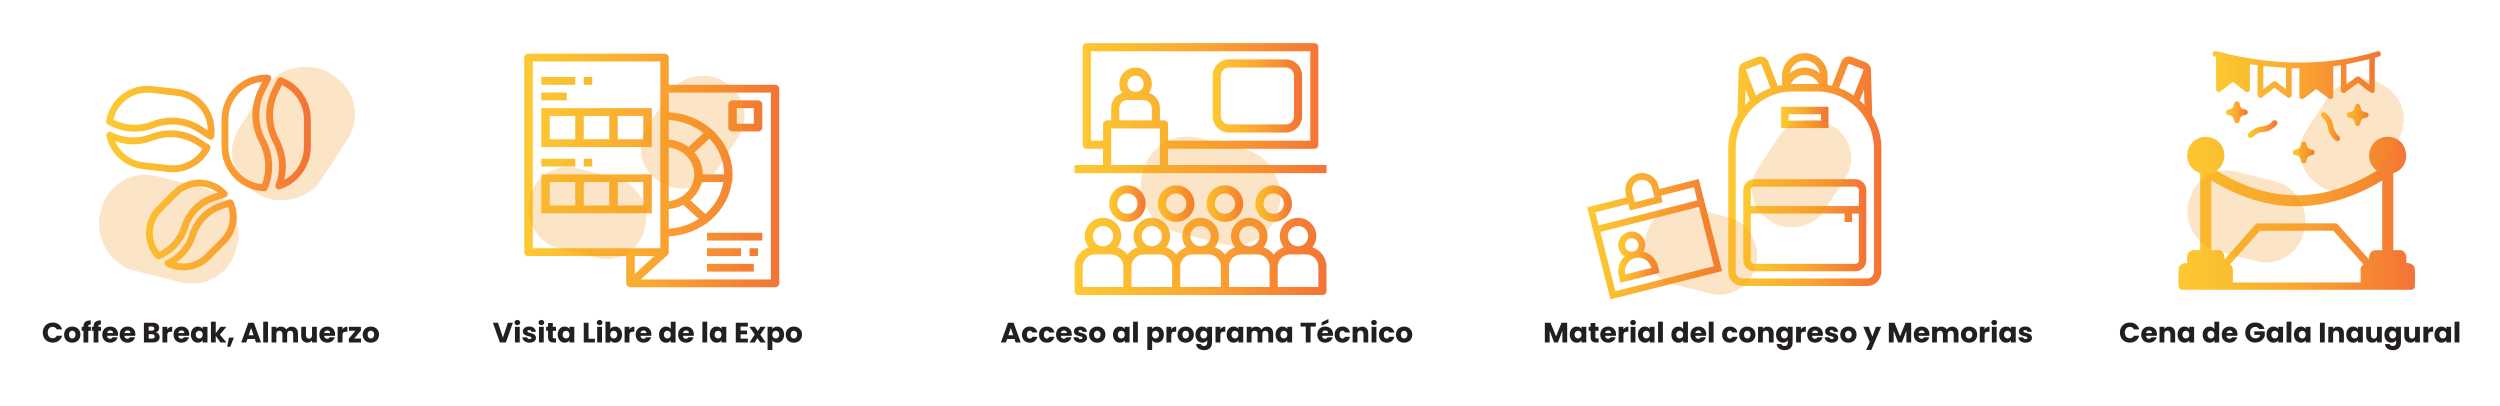 <?xml version="1.0" encoding="UTF-8"?>
<svg id="Layer_1" data-name="Layer 1" xmlns="http://www.w3.org/2000/svg" xmlns:xlink="http://www.w3.org/1999/xlink" viewBox="0 0 800 130">
  <defs>
    <style>
      .cls-1 {
        fill: url(#linear-gradient-8);
      }

      .cls-2 {
        fill: url(#linear-gradient-7);
      }

      .cls-3 {
        fill: url(#linear-gradient-5);
      }

      .cls-4 {
        fill: url(#linear-gradient-6);
      }

      .cls-5 {
        fill: url(#linear-gradient-9);
      }

      .cls-6 {
        fill: url(#linear-gradient-4);
      }

      .cls-7 {
        fill: url(#linear-gradient-3);
      }

      .cls-8 {
        fill: url(#linear-gradient-2);
      }

      .cls-9 {
        fill: #231f20;
      }

      .cls-10 {
        fill: url(#linear-gradient);
      }

      .cls-11 {
        fill: #f7941d;
        opacity: .25;
      }

      .cls-12 {
        fill: url(#linear-gradient-10);
      }

      .cls-13 {
        fill: url(#linear-gradient-11);
      }

      .cls-14 {
        fill: url(#linear-gradient-12);
      }

      .cls-15 {
        fill: url(#linear-gradient-13);
      }

      .cls-16 {
        fill: url(#linear-gradient-19);
      }

      .cls-17 {
        fill: url(#linear-gradient-14);
      }

      .cls-18 {
        fill: url(#linear-gradient-21);
      }

      .cls-19 {
        fill: url(#linear-gradient-20);
      }

      .cls-20 {
        fill: url(#linear-gradient-22);
      }

      .cls-21 {
        fill: url(#linear-gradient-23);
      }

      .cls-22 {
        fill: url(#linear-gradient-25);
      }

      .cls-23 {
        fill: url(#linear-gradient-15);
      }

      .cls-24 {
        fill: url(#linear-gradient-16);
      }

      .cls-25 {
        fill: url(#linear-gradient-17);
      }

      .cls-26 {
        fill: url(#linear-gradient-18);
      }

      .cls-27 {
        fill: url(#linear-gradient-24);
      }

      .cls-28 {
        fill: url(#linear-gradient-26);
      }
    </style>
    <linearGradient id="linear-gradient" x1="-102.48" y1="-461.13" x2="-4.44" y2="-461.13" gradientTransform="translate(102.07 341.93) scale(.65)" gradientUnits="userSpaceOnUse">
      <stop offset="0" stop-color="#fec932"/>
      <stop offset=".19" stop-color="#fabe30"/>
      <stop offset=".51" stop-color="#faa632"/>
      <stop offset=".91" stop-color="#f47c33"/>
      <stop offset=".99" stop-color="#f37437"/>
    </linearGradient>
    <linearGradient id="linear-gradient-2" x1="-102.48" y1="-460.97" x2="-4.44" y2="-460.97" xlink:href="#linear-gradient"/>
    <linearGradient id="linear-gradient-3" x1="-102.48" y1="-418.5" x2="-4.44" y2="-418.5" xlink:href="#linear-gradient"/>
    <linearGradient id="linear-gradient-4" x1="-102.48" y1="-410.92" x2="-4.44" y2="-410.92" xlink:href="#linear-gradient"/>
    <linearGradient id="linear-gradient-5" x1="-102.48" y1="-471.1" x2="-4.44" y2="-471.1" xlink:href="#linear-gradient"/>
    <linearGradient id="linear-gradient-6" x1="-102.48" y1="-452.12" x2="-4.44" y2="-452.12" xlink:href="#linear-gradient"/>
    <linearGradient id="linear-gradient-7" x1="167.76" y1="54.52" x2="249.37" y2="54.52" gradientTransform="translate(0 .03)" xlink:href="#linear-gradient"/>
    <linearGradient id="linear-gradient-8" x1="354.92" y1="65.16" x2="366.62" y2="65.16" gradientTransform="matrix(1,0,0,1,0,0)" xlink:href="#linear-gradient"/>
    <linearGradient id="linear-gradient-9" x1="370.52" y1="65.16" x2="382.22" y2="65.16" gradientTransform="matrix(1,0,0,1,0,0)" xlink:href="#linear-gradient"/>
    <linearGradient id="linear-gradient-10" x1="386.12" y1="65.16" x2="397.82" y2="65.16" gradientTransform="matrix(1,0,0,1,0,0)" xlink:href="#linear-gradient"/>
    <linearGradient id="linear-gradient-11" x1="401.72" y1="65.16" x2="413.42" y2="65.16" gradientTransform="matrix(1,0,0,1,0,0)" xlink:href="#linear-gradient"/>
    <linearGradient id="linear-gradient-12" x1="343.86" y1="82.06" x2="424.47" y2="82.06" gradientTransform="matrix(1,0,0,1,0,0)" xlink:href="#linear-gradient"/>
    <linearGradient id="linear-gradient-13" x1="388.07" y1="30.71" x2="416.67" y2="30.71" gradientTransform="matrix(1,0,0,1,0,0)" xlink:href="#linear-gradient"/>
    <linearGradient id="linear-gradient-14" x1="343.86" y1="34.61" x2="424.47" y2="34.61" gradientTransform="matrix(1,0,0,1,0,0)" xlink:href="#linear-gradient"/>
    <linearGradient id="linear-gradient-15" x1="553.04" y1="54.24" x2="602.03" y2="54.24" gradientTransform="matrix(1,0,0,1,0,0)" xlink:href="#linear-gradient"/>
    <linearGradient id="linear-gradient-16" x1="557.85" y1="72.08" x2="597.22" y2="72.08" gradientTransform="matrix(1,0,0,1,0,0)" xlink:href="#linear-gradient"/>
    <linearGradient id="linear-gradient-17" x1="569.96" y1="37.58" x2="585.11" y2="37.58" gradientTransform="matrix(1,0,0,1,0,0)" xlink:href="#linear-gradient"/>
    <linearGradient id="linear-gradient-18" x1="517.8" y1="82.28" x2="531.09" y2="82.28" gradientTransform="matrix(1,0,0,1,0,0)" xlink:href="#linear-gradient"/>
    <linearGradient id="linear-gradient-19" x1="507.89" y1="75.59" x2="551.08" y2="75.59" gradientTransform="matrix(1,0,0,1,0,0)" xlink:href="#linear-gradient"/>
    <linearGradient id="linear-gradient-20" x1="697.09" y1="68.26" x2="772.82" y2="68.26" gradientTransform="matrix(1,0,0,1,0,0)" xlink:href="#linear-gradient"/>
    <linearGradient id="linear-gradient-21" x1="708.02" y1="24.01" x2="761.88" y2="24.01" gradientTransform="matrix(1,0,0,1,0,0)" xlink:href="#linear-gradient"/>
    <linearGradient id="linear-gradient-22" x1="750.93" y1="36.8" x2="757.93" y2="36.8" gradientTransform="matrix(1,0,0,1,0,0)" xlink:href="#linear-gradient"/>
    <linearGradient id="linear-gradient-23" x1="712.28" y1="35.91" x2="719.3" y2="35.91" gradientTransform="matrix(1,0,0,1,0,0)" xlink:href="#linear-gradient"/>
    <linearGradient id="linear-gradient-24" x1="733.68" y1="48.78" x2="740.68" y2="48.78" gradientTransform="matrix(1,0,0,1,0,0)" xlink:href="#linear-gradient"/>
    <linearGradient id="linear-gradient-25" x1="742.68" y1="40.53" x2="748.81" y2="40.53" gradientTransform="matrix(1,0,0,1,0,0)" xlink:href="#linear-gradient"/>
    <linearGradient id="linear-gradient-26" x1="719.29" y1="41.33" x2="728.77" y2="41.33" gradientTransform="matrix(1,0,0,1,0,0)" xlink:href="#linear-gradient"/>
  </defs>
  <rect class="cls-11" x="31.51" y="57.82" width="45.01" height="31.05" rx="14.63" ry="14.63" transform="translate(19.48 -10.94) rotate(14.09)"/>
  <rect class="cls-11" x="71.41" y="27.19" width="45.01" height="31.05" rx="14.63" ry="14.63" transform="translate(6.81 98) rotate(-56.86)"/>
  <path class="cls-10" d="M86.69,25.51c.27-.54.05-1.2-.49-1.47-.14-.07-.29-.11-.45-.12h-.18c-.13-.02-.26-.03-.4-.03-7.89,0-14.27,6.4-14.28,14.28v8.79c0,7.64,6.01,13.93,13.64,14.25h.05c.44,0,.84-.26,1.01-.67,2.22-5.17,1.97-11.07-.69-16.03-2.49-4.68-2.57-10.28-.2-15.03l1.99-3.98ZM82.73,28.51c-2.69,5.38-2.61,11.74.22,17.05,2.21,4.13,2.54,9.02.9,13.4-6.13-.66-10.77-5.83-10.77-11.99v-8.79c0-6.18,4.68-11.37,10.82-12.02l-1.18,2.35Z"/>
  <path class="cls-8" d="M90.09,24.78c-.53-.19-1.11.04-1.36.54l-1.6,3.19c-2.69,5.38-2.61,11.74.22,17.05,2.23,4.19,2.54,9.13.84,13.56-.22.57.07,1.2.63,1.42.13.05.26.07.39.07.11,0,.23-.02.34-.05,5.91-1.89,9.92-7.38,9.91-13.59v-8.79c-.02-5.98-3.75-11.33-9.37-13.4ZM97.26,46.96c.01,4.42-2.41,8.5-6.3,10.61,1.06-4.41.46-9.05-1.67-13.05-2.49-4.68-2.57-10.28-.2-15.03l1.14-2.28c4.27,1.98,7.01,6.25,7.03,10.96v8.79Z"/>
  <path class="cls-7" d="M72.48,61.23c-.07-.08-.15-.17-.23-.25-4.68-4.67-12.25-4.67-16.92,0l-5.12,5.12c-4.53,4.52-4.69,11.81-.36,16.52.31.34.8.45,1.22.28,4.36-1.74,7.69-5.37,9.05-9.86,1.26-4.12,4.43-7.38,8.52-8.75l3.48-1.16c.58-.19.89-.81.7-1.39-.05-.15-.13-.28-.24-.4l-.1-.11ZM67.94,62.2c-4.76,1.59-8.46,5.39-9.93,10.19-1.09,3.59-3.65,6.56-7.05,8.15-3.03-3.88-2.69-9.41.8-12.89l5.12-5.12c3.44-3.43,8.88-3.82,12.77-.9l-1.72.57Z"/>
  <path class="cls-6" d="M60.58,74.96c-1.12,3.68-3.79,6.7-7.31,8.27-.55.25-.8.9-.55,1.45.1.23.28.41.5.52,4.62,2.38,10.25,1.5,13.92-2.18l5.12-5.12c3.53-3.56,4.48-8.93,2.39-13.48-.23-.51-.81-.76-1.34-.58l-2.79.93c-4.76,1.59-8.46,5.39-9.93,10.19ZM73.01,66.24c1.22,3.53.32,7.45-2.31,10.1l-5.13,5.12c-2.41,2.42-5.92,3.4-9.24,2.58,3.04-1.99,5.28-4.98,6.34-8.45,1.26-4.12,4.43-7.38,8.52-8.75l1.81-.6Z"/>
  <path class="cls-3" d="M34.52,39.85c4.57,2.61,10.07,2.99,14.96,1.05,4.57-1.8,9.73-1.29,13.85,1.39l3.48,2.26c.51.33,1.19.19,1.52-.32.08-.13.14-.28.16-.43l.03-.16c.02-.12.04-.25.06-.37.83-7.34-4.44-13.96-11.78-14.79h0l-8.13-.92c-7.11-.82-13.59,4.12-14.7,11.19-.07.45.15.9.55,1.12ZM48.43,29.72l8.13.92c5.63.64,9.89,5.39,9.92,11.06l-1.94-1.26c-4.72-3.06-10.63-3.66-15.86-1.59-4.01,1.6-8.52,1.4-12.38-.55,1.27-5.53,6.49-9.23,12.13-8.58h0Z"/>
  <path class="cls-4" d="M45.66,54.11l8.13.92c5.57.63,10.94-2.29,13.45-7.3.25-.5.08-1.11-.38-1.41l-2.79-1.82c-4.72-3.06-10.63-3.65-15.86-1.59-4.08,1.62-8.67,1.38-12.57-.65-.54-.28-1.2-.07-1.48.47-.12.22-.15.48-.1.72,1.13,5.7,5.83,10,11.6,10.64ZM49.02,44.96c4.57-1.8,9.73-1.29,13.84,1.39l1.93,1.25c-2.28,3.68-6.47,5.73-10.77,5.25l-8.13-.92c-4-.45-7.46-3.02-9.03-6.73,3.95,1.39,8.26,1.31,12.15-.24Z"/>
  <path class="cls-2" d="M248.97,27.5c-.26-.23-.6-.36-.96-.36h-34.01s0-8.72,0-8.72c0-.33-.14-.65-.4-.88s-.6-.36-.96-.36h-43.53c-.75,0-1.36.56-1.36,1.25v62.28c0,.33.15.65.4.88.26.23.6.36.96.36h31.29s0,8.72,0,8.72h.01c0,.33.13.65.38.89.25.24.6.36.96.36h46.25c.36,0,.71-.13.96-.37s.4-.55.4-.88V28.38c0-.33-.15-.65-.4-.88ZM170.48,79.45V19.66s40.81,0,40.81,0v59.79s-40.81,0-40.81,0ZM203.13,81.94h6.24s-6.24,5.71-6.24,5.71v-5.71ZM205.05,89.42l8.56-7.84c.13-.12.23-.25.29-.4.07-.15.11-.31.11-.48v-5.04c4.16-.24,8.16-1.57,11.52-3.83l.04.04.95-.72,1.15-.87-.05-.05c3.63-3.17,5.95-7.39,6.58-11.94h.07s.1-1.39.1-1.39v-.02s.08-1.08.08-1.08h-.02c0-4.85-1.94-9.54-5.46-13.17l.05-.04-.96-.88-.96-.88-.05.04c-3.61-2.94-8.2-4.68-13.02-4.94v-6.29s32.65,0,32.65,0v59.79s-41.6,0-41.6,0ZM224.89,55.78c0-2.54-.94-5.01-2.68-7l4.83-4.42c3.01,3.16,4.66,7.22,4.65,11.42h-6.8ZM231.47,58.27c-.62,3.9-2.65,7.49-5.77,10.2l-4.81-4.41c1.84-1.54,3.13-3.56,3.68-5.79h6.9ZM220.29,47.02c-1.8-1.33-3.98-2.15-6.28-2.38v-6.25c4.11.26,8.01,1.74,11.11,4.21l-4.83,4.42ZM220.32,50.65c1.51,1.89,2.12,4.26,1.7,6.57-.42,2.31-1.84,4.37-3.93,5.71-1.22.78-2.61,1.28-4.08,1.47v-17.25c2.53.34,4.81,1.6,6.31,3.49ZM218.66,65.54l4.93,4.51c-2.83,1.82-6.14,2.89-9.58,3.12v-6.25c1.64-.17,3.22-.64,4.65-1.38ZM173.2,47.06h35.37s0-12.46,0-12.46h-35.37s0,12.46,0,12.46ZM197.68,37.1h8.16s0,7.47,0,7.47h-8.16s0-7.47,0-7.47ZM186.8,37.1h8.16s0,7.47,0,7.47h-8.16s0-7.47,0-7.47ZM175.92,37.1h8.16s0,7.47,0,7.47h-8.16s0-7.47,0-7.47ZM173.2,68.24h35.37s0-12.46,0-12.46h-35.37s0,12.46,0,12.46ZM197.69,58.27h8.16s0,7.47,0,7.47h-8.16s0-7.47,0-7.47ZM186.8,58.27h8.16s0,7.47,0,7.47h-8.16s0-7.47,0-7.47ZM175.92,58.27h8.16s0,7.47,0,7.47h-8.16s0-7.47,0-7.47ZM184.08,24.64h-10.88s0,2.49,0,2.49h10.88s0-2.49,0-2.49ZM181.36,29.62h-8.16s0,2.49,0,2.49h8.16s0-2.49,0-2.49ZM189.52,24.64h-2.72s0,2.49,0,2.49h2.72s0-2.49,0-2.49ZM184.08,50.8h-10.88s0,2.49,0,2.49h10.88s0-2.49,0-2.49ZM186.8,50.8v2.49s2.72,0,2.72,0v-2.49s-2.72,0-2.72,0ZM242.57,32.11h-8.16c-.75,0-1.36.56-1.36,1.25v7.47c0,.33.14.65.4.88.26.23.6.36.96.36h8.16c.36,0,.71-.13.96-.37s.4-.55.4-.88v-7.47c0-.33-.14-.65-.4-.88s-.6-.36-.96-.36ZM241.21,39.59h-5.44s0-4.98,0-4.98h5.44s0,4.98,0,4.98ZM226.25,76.96h17.68s0-2.49,0-2.49h-17.68s0,2.49,0,2.49ZM226.25,86.92h14.96s0-2.49,0-2.49h-14.96s0,2.49,0,2.49ZM237.13,79.45h-10.88s0,2.49,0,2.49h10.88s0-2.49,0-2.49ZM239.85,81.94h2.72s0-2.49,0-2.49h-2.72s0,2.49,0,2.49Z"/>
  <rect class="cls-11" x="168.94" y="55.06" width="38.01" height="26.22" rx="12.35" ry="12.35" transform="translate(22.25 -43.7) rotate(14.09)"/>
  <rect class="cls-11" x="202.64" y="29.19" width="38.01" height="26.22" rx="12.35" ry="12.35" transform="translate(65.06 204.77) rotate(-56.86)"/>
  <path class="cls-1" d="M366.62,65.16c0-3.23-2.62-5.85-5.85-5.85s-5.85,2.62-5.85,5.85,2.62,5.85,5.85,5.85c3.23,0,5.85-2.62,5.85-5.85ZM357.52,65.16c0-1.8,1.46-3.25,3.25-3.25s3.25,1.46,3.25,3.25-1.46,3.25-3.25,3.25c-1.79,0-3.25-1.46-3.25-3.25Z"/>
  <path class="cls-5" d="M382.22,65.16c0-3.23-2.62-5.85-5.85-5.85s-5.85,2.62-5.85,5.85,2.62,5.85,5.85,5.85c3.23,0,5.85-2.62,5.85-5.85ZM373.12,65.16c0-1.8,1.46-3.25,3.25-3.25s3.25,1.46,3.25,3.25-1.46,3.25-3.25,3.25c-1.79,0-3.25-1.46-3.25-3.25Z"/>
  <path class="cls-12" d="M397.82,65.16c0-3.23-2.62-5.85-5.85-5.85s-5.85,2.62-5.85,5.85,2.62,5.85,5.85,5.85c3.23,0,5.85-2.62,5.85-5.85ZM388.72,65.16c0-1.8,1.46-3.25,3.25-3.25s3.25,1.46,3.25,3.25-1.46,3.25-3.25,3.25c-1.79,0-3.25-1.46-3.25-3.25Z"/>
  <path class="cls-13" d="M413.42,65.16c0-3.23-2.62-5.85-5.85-5.85s-5.85,2.62-5.85,5.85,2.62,5.85,5.85,5.85c3.23,0,5.85-2.62,5.85-5.85ZM404.32,65.16c0-1.8,1.46-3.25,3.25-3.25s3.25,1.46,3.25,3.25-1.46,3.25-3.25,3.25c-1.79,0-3.25-1.46-3.25-3.25Z"/>
  <path class="cls-14" d="M419.95,79.15c.82-1.02,1.26-2.29,1.27-3.59,0-3.23-2.62-5.85-5.85-5.85s-5.85,2.62-5.85,5.85c0,1.31.45,2.57,1.27,3.59-1.29.41-2.41,1.22-3.22,2.3-.81-1.08-1.93-1.89-3.22-2.3.82-1.02,1.26-2.29,1.27-3.59,0-3.23-2.62-5.85-5.85-5.85s-5.85,2.62-5.85,5.85c0,1.31.45,2.57,1.27,3.59-1.29.41-2.41,1.22-3.22,2.3-.81-1.08-1.93-1.89-3.22-2.3.82-1.02,1.26-2.29,1.27-3.59,0-3.23-2.62-5.85-5.85-5.85s-5.85,2.62-5.85,5.85c0,1.31.45,2.57,1.27,3.59-1.29.41-2.41,1.22-3.22,2.3-.81-1.08-1.93-1.89-3.22-2.3.82-1.02,1.26-2.29,1.27-3.59,0-3.23-2.62-5.85-5.85-5.85s-5.85,2.62-5.85,5.85c0,1.31.45,2.57,1.27,3.59-1.29.41-2.41,1.22-3.22,2.3-.81-1.08-1.93-1.89-3.22-2.3.82-1.02,1.26-2.29,1.27-3.59,0-3.23-2.62-5.85-5.85-5.85s-5.85,2.62-5.85,5.85c0,1.31.45,2.57,1.27,3.59-2.68.85-4.51,3.34-4.52,6.16v7.8c0,.72.58,1.3,1.3,1.3h78.01c.72,0,1.3-.58,1.3-1.3v-7.8c0-2.82-1.84-5.3-4.52-6.16ZM352.97,72.31c1.8,0,3.25,1.46,3.25,3.25s-1.46,3.25-3.25,3.25-3.25-1.46-3.25-3.25c0-1.79,1.46-3.25,3.25-3.25ZM359.47,91.81h-13v-6.5c0-2.15,1.75-3.9,3.9-3.9h5.2c2.15,0,3.9,1.75,3.9,3.9v6.5ZM368.57,72.31c1.8,0,3.25,1.46,3.25,3.25s-1.46,3.25-3.25,3.25-3.25-1.46-3.25-3.25c0-1.79,1.46-3.25,3.25-3.25ZM375.07,91.81h-13v-6.5c0-2.15,1.75-3.9,3.9-3.9h5.2c2.15,0,3.9,1.75,3.9,3.9v6.5ZM384.17,72.31c1.8,0,3.25,1.46,3.25,3.25s-1.46,3.25-3.25,3.25-3.25-1.46-3.25-3.25c0-1.79,1.46-3.25,3.25-3.25ZM390.67,91.81h-13v-6.5c0-2.15,1.75-3.9,3.9-3.9h5.2c2.15,0,3.9,1.75,3.9,3.9v6.5ZM399.77,72.31c1.8,0,3.25,1.46,3.25,3.25s-1.46,3.25-3.25,3.25-3.25-1.46-3.25-3.25c0-1.79,1.46-3.25,3.25-3.25ZM406.27,91.81h-13v-6.5c0-2.15,1.75-3.9,3.9-3.9h5.2c2.15,0,3.9,1.75,3.9,3.9v6.5ZM415.37,72.31c1.8,0,3.25,1.46,3.25,3.25s-1.46,3.25-3.25,3.25-3.25-1.46-3.25-3.25c0-1.79,1.46-3.25,3.25-3.25ZM421.87,91.81h-13v-6.5c0-2.15,1.75-3.9,3.9-3.9h5.2c2.15,0,3.9,1.75,3.9,3.9v6.5Z"/>
  <path class="cls-15" d="M393.27,42.41h18.2c2.87,0,5.2-2.33,5.2-5.2v-13c0-2.87-2.33-5.2-5.2-5.2h-18.2c-2.87,0-5.2,2.33-5.2,5.2v13c0,2.87,2.33,5.2,5.2,5.2ZM390.67,24.21c0-1.44,1.16-2.6,2.6-2.6h18.2c1.44,0,2.6,1.16,2.6,2.6v13c0,1.44-1.16,2.6-2.6,2.6h-18.2c-1.44,0-2.6-1.16-2.6-2.6v-13Z"/>
  <path class="cls-17" d="M373.77,47.61h46.8c.72,0,1.3-.58,1.3-1.3V15.11c0-.72-.58-1.3-1.3-1.3h-72.81c-.72,0-1.3.58-1.3,1.3v31.2c0,.72.58,1.3,1.3,1.3h5.2v5.2h-9.1v2.6h80.61v-2.6h-50.7v-5.2ZM371.17,52.81h-15.6v-11.7h15.6v11.7ZM365.97,32.01c1.44,0,2.6,1.16,2.6,2.6v3.9h-10.4v-3.9c0-1.44,1.16-2.6,2.6-2.6h5.2ZM360.77,26.81c0-1.44,1.16-2.6,2.6-2.6s2.6,1.16,2.6,2.6-1.16,2.6-2.6,2.6c-1.44,0-2.6-1.16-2.6-2.6ZM372.47,38.51h-1.3v-3.9c0-2.21-1.41-4.17-3.49-4.89,1.61-2.38.99-5.61-1.39-7.22s-5.61-.99-7.22,1.39c-1.19,1.76-1.19,4.07,0,5.83-2.09.72-3.49,2.68-3.49,4.89v3.9h-1.3c-.72,0-1.3.58-1.3,1.3v5.2h-3.9v-28.6h70.21v28.6h-45.5v-5.2c0-.72-.58-1.3-1.3-1.3Z"/>
  <rect class="cls-11" x="364.92" y="45.55" width="45.01" height="31.05" rx="14.63" ry="14.63" transform="translate(26.53 -92.48) rotate(14.09)"/>
  <g>
    <path class="cls-23" d="M599.12,36.97s-.41-14.66-.43-14.83c-.03-.27-.1-.54-.21-.8-.29-.66-.82-1.16-1.48-1.42l-4.34-1.68c-.67-.26-1.4-.24-2.05.05-.66.29-1.16.82-1.42,1.48l-2.98,7.68c-.45-.11-.92-.2-1.38-.28v-2.9c0-4.02-3.27-7.29-7.29-7.29s-7.29,3.27-7.29,7.29v2.9c-.47.08-.93.17-1.38.28l-2.98-7.68c-.26-.67-.76-1.19-1.42-1.48-.66-.29-1.38-.31-2.05-.05l-4.34,1.68c-.67.26-1.19.76-1.48,1.42-.11.25-.18.51-.21.77-.02.18-.43,14.87-.43,14.87-1.85,3.09-2.91,6.7-2.91,10.56v39.45c0,2.49,2.03,4.52,4.52,4.52h39.96c2.49,0,4.52-2.03,4.52-4.52v-39.45c0-3.86-1.06-7.47-2.91-10.56ZM596.63,33.63c-.47-.52-.98-1.02-1.5-1.49l1.35-3.49.15,4.97ZM591.41,20.63c.06-.15.23-.23.38-.17l4.34,1.68c.09.04.14.11.16.16.02.05.04.13,0,.23l-3.13,8.06c-1.44-1-3.01-1.83-4.68-2.45l2.91-7.51ZM577.53,19.37c2.44,0,4.46,1.79,4.84,4.12-1.3-1.15-3-1.85-4.84-1.85s-3.5.65-4.84,1.84c.38-2.33,2.4-4.11,4.84-4.11ZM581.99,26.89c-.2,0-8.71,0-8.91,0,.24-.52.57-1.01.99-1.43.93-.93,2.16-1.44,3.47-1.44,1.95,0,3.67,1.16,4.46,2.86ZM558.77,22.31c.02-.05.07-.12.16-.16l4.34-1.68c.15-.06.32.02.38.17l2.91,7.51c-1.67.62-3.24,1.44-4.68,2.45l-3.13-8.06c-.04-.09-.02-.18,0-.23ZM558.58,28.65l1.35,3.49c-.53.47-1.03.97-1.5,1.49l.15-4.98ZM599.65,86.98c0,1.18-.96,2.13-2.13,2.13h-39.96c-1.18,0-2.13-.96-2.13-2.13v-39.45c0-10.07,8.2-18.27,18.27-18.27h7.69c10.07,0,18.27,8.2,18.27,18.27v39.45h0Z"/>
    <path class="cls-24" d="M561.35,57.35c-1.93,0-3.49,1.57-3.49,3.49v22.48c0,1.93,1.57,3.49,3.49,3.49h32.38c1.93,0,3.49-1.57,3.49-3.49v-22.48c0-1.93-1.57-3.49-3.49-3.49h-32.38ZM593.72,84.43h-32.38c-.61,0-1.11-.5-1.11-1.11v-15h30.03v2.71h2.39v-2.71h2.17v15c0,.61-.5,1.11-1.11,1.11ZM594.83,60.84v5.1h-34.59v-5.1c0-.61.5-1.11,1.11-1.11h32.38c.61,0,1.11.5,1.11,1.11Z"/>
    <path class="cls-25" d="M585.11,34.17h-15.15v6.81h15.15v-6.81ZM582.72,38.6h-10.37v-2.04h10.37v2.04Z"/>
  </g>
  <path class="cls-26" d="M525.92,80.52c.52-.93.7-2.06.42-3.17-.59-2.31-2.94-3.71-5.25-3.12s-3.71,2.94-3.12,5.25c.28,1.11.98,2.02,1.88,2.59-1.66,1.56-2.45,3.96-1.85,6.32l.53,2.09,12.56-3.19-.53-2.09c-.6-2.36-2.43-4.09-4.64-4.67ZM521.63,76.32c1.15-.29,2.33.41,2.62,1.56s-.41,2.33-1.56,2.62-2.33-.41-2.62-1.56.41-2.33,1.56-2.62ZM520.09,87.84c-.59-2.31.82-4.66,3.12-5.25s4.66.82,5.25,3.12l-8.37,2.12Z"/>
  <path class="cls-16" d="M530.98,60.5l-.27-1.05c-.73-2.89-3.68-4.64-6.56-3.91s-4.64,3.68-3.91,6.56l.27,1.05-12.63,3.2c.64,2.5,7.11,28.02,7.47,29.44l35.72-9.06c-1.69-6.68-6.77-26.67-7.47-29.44l-12.63,3.2ZM522.34,61.58c-.44-1.73.61-3.5,2.34-3.94s3.5.61,3.94,2.34l.8,3.14-6.28,1.59-.8-3.14ZM548.46,85.18l-31.54,8-4.81-18.98,31.54-8,4.81,18.98ZM543.11,64.11l-31.54,8-1.06-4.19,10.54-2.67.53,2.09,10.47-2.65-.53-2.09,10.54-2.67,1.06,4.19Z"/>
  <rect class="cls-11" x="526.1" y="67.7" width="36.33" height="25.07" rx="11.81" ry="11.81" transform="translate(35.91 -130.08) rotate(14.09)"/>
  <rect class="cls-11" x="558.31" y="42.97" width="36.33" height="25.07" rx="11.81" ry="11.81" transform="translate(214.86 507.88) rotate(-56.86)"/>
  <g>
    <path class="cls-19" d="M704.07,55.39c-3.67-1.09-5.32-5.37-3.35-8.69,2.24-3.79,7.8-3.91,10.15-.17,1.74,2.77.97,6.18-1.58,8.1,4.06,2.39,8.31,4.5,12.83,5.89,7.8,2.41,15.73,2.64,23.64.58,5.27-1.37,10.2-3.71,14.86-6.47-5.14-3.85-1.79-11.88,4.65-10.75,5.93,1.05,6.43,9.96.57,11.51v24.66h2.48c.17,0,.72.33.88.46,1.18.93.77,2.34.84,3.66,1.13-.09,2.41.48,2.66,1.68.17.8.15,5.06.03,5.93-.07.49-.42.85-.9.96l-73.91-.02c-.39-.19-.68-.49-.75-.94-.12-.87-.14-5.13.03-5.93.25-1.2,1.52-1.76,2.66-1.68.07-1.32-.34-2.73.84-3.66.16-.13.71-.46.88-.46h2.48v-24.66ZM762.3,57.75c-9.75,5.99-20.97,9.27-32.51,7.98-7.9-.88-15.43-3.92-22.18-7.98v22.3h2.48s.62.25.71.3c.95.55,1.05,1.65,1.06,2.64l9.84-11.11.61-.4,25.06-.02.52.16,10.17,11.38c.04-.85.03-1.7.67-2.35.18-.18.86-.59,1.09-.59h2.48v-22.3ZM755.4,90.4v-4.59c0-.06.24-.54.3-.63.13-.19.61-.48.5-.68l-9.53-10.67-23.5.03-9.47,10.64c-.09.17.5.63.62.9.04.08.18.45.18.49v4.5h40.9Z"/>
    <path class="cls-18" d="M719.98,28.93c-.09.33-.94.76-1.28.44l-4.14-3.16-4.31,3.25c-.47.1-.94-.21-1.08-.65l-.04-10.55c-.03-.11-1.05-.16-1.1-.94s.52-1.03,1.2-.94c1.33.16,3.13.81,4.52,1.12,15.65,3.44,31.85,3.62,47.25-1.14.92.03,1.22,1.24.41,1.68-.22.12-1.44.38-1.47.49l-.03,10.64c-.2.38-.55.67-1.01.58-1.57-.87-2.86-2.23-4.38-3.19l-4.19,3.13c-.34.31-1.24-.24-1.24-.57v-8.2l-2.44.25v9.55c0,.79-.78,1.26-1.46.78l-3.97-3.01-4.19,3.13c-.31.28-1.24-.18-1.24-.48v-9.3h-2.44v8.71c0,.43-.8,1-1.22.72l-4.28-3.19-3.98,3.09c-.75.47-1.47-.15-1.46-.95v-9.25s-.14-.13-.14-.13l-2.3-.26v8.37ZM758.18,18.96l-7.32,1.6v6.48l3.12-2.39c.17-.1.42-.23.62-.21.63.04,2.87,2.24,3.58,2.61v-8.08ZM731.5,21.73l-7.24-.59v7.4l3.17-2.43c.27-.15.64-.15.9,0l3.17,2.43v-6.82Z"/>
    <path class="cls-20" d="M754.29,33.28c1.24-.18.87,1.46,1.53,2.13s2.08.22,2.11,1.34c.04,1.24-1.47.72-2.16,1.47-.6.66-.25,2.1-1.34,2.11s-.77-1.5-1.39-2.15c-.67-.69-2.08-.22-2.11-1.35-.04-1.23,1.43-.72,2.11-1.43s.27-1.99,1.24-2.13Z"/>
    <path class="cls-21" d="M715.49,32.44c.45-.1.95.07,1.12.52.2.51.02.84.45,1.4.63.8,1.14.45,1.76.77s.61,1.27,0,1.58c-.53.26-1.07.03-1.66.61-.68.67-.24,2.03-1.27,2.1-1.29.09-.79-1.39-1.51-2.11-.6-.6-1.22-.34-1.72-.63-.41-.24-.48-.86-.25-1.24.38-.62,1.39-.21,2.05-.98.53-.61.27-1.83,1.02-2Z"/>
    <path class="cls-27" d="M736.95,45.31c1.44-.29.83,1.47,1.79,2.21.69.53,1.87.15,1.94,1.18.1,1.45-1.92.51-2.49,2.06-.22.6,0,1.45-.93,1.52-1.45.1-.51-1.92-2.06-2.49-.6-.22-1.45,0-1.52-.93-.1-1.45,1.92-.51,2.49-2.06.2-.56,0-1.34.78-1.49Z"/>
    <path class="cls-22" d="M743.52,35.89c.62-.06,1.82,1.34,2.16,1.84,1.1,1.6.73,3.34,1.9,4.91.43.58,1.54,1.22,1.16,2-.85,1.71-2.88-1.17-3.28-1.99-.68-1.38-.46-2.85-1.42-4.14-.29-.39-1.25-1.11-1.33-1.45-.13-.58.2-1.13.8-1.19Z"/>
    <path class="cls-28" d="M727.61,38.5c.89-.2,1.48.65.99,1.41-.44.68-2.02,1.74-2.8,2-1.54.52-2.6.15-4.09,1.21-.36.26-1.02,1-1.38,1.06-.74.14-1.28-.69-.94-1.36.28-.54,1.97-1.64,2.57-1.89,1.68-.7,3.08-.26,4.61-1.53.28-.23.72-.83,1.03-.91Z"/>
  </g>
  <rect class="cls-11" x="699.88" y="56.15" width="38.01" height="26.22" rx="12.35" ry="12.35" transform="translate(38.49 -172.92) rotate(14.09)"/>
  <rect class="cls-11" x="733.58" y="30.28" width="38.01" height="26.22" rx="12.35" ry="12.35" transform="translate(304.84 649.85) rotate(-56.86)"/>
  <g>
    <path class="cls-9" d="M16.87,103.2c1.5,0,2.64.85,3,2.21h-1.69c-.26-.54-.74-.81-1.32-.81-.95,0-1.59.7-1.59,1.82s.65,1.82,1.59,1.82c.58,0,1.06-.27,1.32-.81h1.69c-.36,1.37-1.49,2.21-3,2.21-1.86,0-3.18-1.32-3.18-3.21s1.31-3.22,3.18-3.22Z"/>
    <path class="cls-9" d="M23.1,109.66c-1.48,0-2.59-.99-2.59-2.58s1.14-2.58,2.61-2.58,2.61.99,2.61,2.58-1.15,2.58-2.63,2.58ZM23.1,108.33c.55,0,1.06-.4,1.06-1.25s-.5-1.25-1.04-1.25-1.04.4-1.04,1.25.47,1.25,1.03,1.25Z"/>
    <path class="cls-9" d="M26.71,105.85h-.56v-1.28h.56v-.14c0-1.31.81-1.96,2.34-1.88v1.3c-.59-.04-.8.14-.8.68v.04h.83v1.28h-.83v3.75h-1.54v-3.75Z"/>
    <path class="cls-9" d="M29.95,105.85h-.56v-1.28h.56v-.14c0-1.31.81-1.96,2.34-1.88v1.3c-.59-.04-.8.14-.8.68v.04h.83v1.28h-.83v3.75h-1.54v-3.75Z"/>
    <path class="cls-9" d="M35.27,109.66c-1.48,0-2.54-.99-2.54-2.58s1.04-2.58,2.54-2.58,2.5.97,2.5,2.5c0,.14,0,.3-.03.45h-3.48c.05.66.46.96.95.96.43,0,.68-.22.8-.49h1.64c-.24.98-1.13,1.74-2.39,1.74ZM34.27,106.59h1.93c0-.55-.43-.86-.95-.86s-.89.31-.98.86Z"/>
    <path class="cls-9" d="M40.82,109.66c-1.48,0-2.54-.99-2.54-2.58s1.04-2.58,2.54-2.58,2.5.97,2.5,2.5c0,.14,0,.3-.03.45h-3.48c.05.66.46.96.95.96.43,0,.68-.22.8-.49h1.64c-.24.98-1.13,1.74-2.39,1.74ZM39.82,106.59h1.93c0-.55-.43-.86-.95-.86s-.89.31-.98.86Z"/>
    <path class="cls-9" d="M48.99,109.59h-2.94v-6.32h2.84c1.29,0,2.05.64,2.05,1.64,0,.77-.46,1.26-1.07,1.44.74.15,1.22.8,1.22,1.52,0,1.04-.77,1.72-2.1,1.72ZM48.59,104.5h-1.01v1.32h1.01c.5,0,.78-.23.78-.66s-.28-.67-.78-.67ZM48.7,106.95h-1.12v1.4h1.13c.51,0,.81-.23.81-.68s-.31-.71-.83-.71Z"/>
    <path class="cls-9" d="M53.52,109.59h-1.54v-5.02h1.54v.84c.35-.53.9-.89,1.58-.89v1.63h-.42c-.73,0-1.15.25-1.15,1.12v2.33Z"/>
    <path class="cls-9" d="M58.07,109.66c-1.48,0-2.54-.99-2.54-2.58s1.04-2.58,2.54-2.58,2.5.97,2.5,2.5c0,.14,0,.3-.03.45h-3.48c.05.66.46.96.95.96.43,0,.68-.22.8-.49h1.64c-.24.98-1.13,1.74-2.39,1.74ZM57.07,106.59h1.93c0-.55-.43-.86-.95-.86s-.89.31-.98.86Z"/>
    <path class="cls-9" d="M63.3,104.5c.75,0,1.28.34,1.55.78v-.71h1.54v5.02h-1.54v-.71c-.28.44-.81.78-1.56.78-1.22,0-2.21-1.01-2.21-2.59s.98-2.58,2.21-2.58ZM63.75,105.84c-.58,0-1.1.43-1.1,1.23s.52,1.25,1.1,1.25,1.1-.44,1.1-1.24-.51-1.24-1.1-1.24Z"/>
    <path class="cls-9" d="M67.5,102.93h1.54v3.68l1.52-2.04h1.9l-2.09,2.52,2.11,2.5h-1.91l-1.53-2.11v2.11h-1.54v-6.66Z"/>
    <path class="cls-9" d="M73.26,108.03h1.58l-1.14,2.92h-1.01l.58-2.92Z"/>
    <path class="cls-9" d="M81.53,108.47h-2.36l-.38,1.12h-1.61l2.29-6.32h1.78l2.29,6.32h-1.63l-.38-1.12ZM80.35,104.97l-.77,2.31h1.56l-.78-2.31Z"/>
    <path class="cls-9" d="M84.23,102.93h1.54v6.66h-1.54v-6.66Z"/>
    <path class="cls-9" d="M93.81,106.86c0-.66-.38-1.02-.96-1.02s-.96.36-.96,1.02v2.73h-1.53v-2.73c0-.66-.38-1.02-.96-1.02s-.96.36-.96,1.02v2.73h-1.54v-5.02h1.54v.63c.3-.41.81-.68,1.47-.68.76,0,1.37.33,1.71.94.33-.53.96-.94,1.69-.94,1.24,0,2.04.79,2.04,2.14v2.93h-1.53v-2.73Z"/>
    <path class="cls-9" d="M101.39,109.59h-1.54v-.68c-.31.43-.85.74-1.52.74-1.16,0-1.94-.8-1.94-2.14v-2.93h1.53v2.73c0,.68.39,1.06.96,1.06s.97-.38.97-1.06v-2.73h1.54v5.02Z"/>
    <path class="cls-9" d="M104.73,109.66c-1.48,0-2.54-.99-2.54-2.58s1.04-2.58,2.54-2.58,2.5.97,2.5,2.5c0,.14,0,.3-.03.45h-3.48c.05.66.46.96.95.96.43,0,.68-.22.8-.49h1.64c-.24.98-1.13,1.74-2.39,1.74ZM103.73,106.59h1.93c0-.55-.43-.86-.95-.86s-.89.31-.98.86Z"/>
    <path class="cls-9" d="M109.59,109.59h-1.54v-5.02h1.54v.84c.35-.53.9-.89,1.58-.89v1.63h-.42c-.73,0-1.15.25-1.15,1.12v2.33Z"/>
    <path class="cls-9" d="M115.48,105.79l-2.13,2.53h2.18v1.27h-3.9v-1.22l2.09-2.53h-2.07v-1.27h3.84v1.22Z"/>
    <path class="cls-9" d="M118.66,109.66c-1.48,0-2.59-.99-2.59-2.58s1.14-2.58,2.61-2.58,2.61.99,2.61,2.58-1.15,2.58-2.63,2.58ZM118.66,108.33c.55,0,1.06-.4,1.06-1.25s-.5-1.25-1.04-1.25-1.04.4-1.04,1.25.47,1.25,1.03,1.25Z"/>
  </g>
  <g>
    <path class="cls-9" d="M162.5,103.27h1.63l-2.24,6.32h-1.93l-2.24-6.32h1.64l1.57,4.77,1.58-4.77Z"/>
    <path class="cls-9" d="M164.63,103.22c0-.47.37-.84.92-.84s.91.37.91.84-.37.83-.91.83-.92-.37-.92-.83ZM164.78,104.57h1.54v5.02h-1.54v-5.02Z"/>
    <path class="cls-9" d="M169.48,109.66c-1.34,0-2.24-.75-2.31-1.72h1.52c.04.35.35.58.77.58.4,0,.6-.18.6-.41,0-.81-2.74-.22-2.74-2.07,0-.86.73-1.56,2.04-1.56s2.02.72,2.12,1.71h-1.42c-.04-.34-.31-.57-.74-.57-.36,0-.56.14-.56.39,0,.8,2.72.23,2.75,2.11,0,.87-.77,1.53-2.03,1.53Z"/>
    <path class="cls-9" d="M172.32,103.22c0-.47.37-.84.92-.84s.91.37.91.84-.37.83-.91.83-.92-.37-.92-.83ZM172.46,104.57h1.54v5.02h-1.54v-5.02Z"/>
    <path class="cls-9" d="M175.36,105.85h-.61v-1.28h.61v-1.22h1.54v1.22h1.01v1.28h-1.01v2.02c0,.3.13.42.47.42h.55v1.31h-.78c-1.04,0-1.77-.44-1.77-1.75v-2Z"/>
    <path class="cls-9" d="M180.69,104.5c.75,0,1.28.34,1.55.78v-.71h1.54v5.02h-1.54v-.71c-.28.44-.81.78-1.56.78-1.22,0-2.21-1.01-2.21-2.59s.98-2.58,2.21-2.58ZM181.14,105.84c-.58,0-1.1.43-1.1,1.23s.52,1.25,1.1,1.25,1.1-.44,1.1-1.24-.51-1.24-1.1-1.24Z"/>
    <path class="cls-9" d="M188.34,103.27v5.13h2.02v1.19h-3.56v-6.32h1.54Z"/>
    <path class="cls-9" d="M190.96,103.22c0-.47.37-.84.92-.84s.91.37.91.84-.37.83-.91.83-.92-.37-.92-.83ZM191.1,104.57h1.54v5.02h-1.54v-5.02Z"/>
    <path class="cls-9" d="M196.84,104.5c1.24,0,2.21.99,2.21,2.58s-.98,2.59-2.21,2.59c-.74,0-1.27-.33-1.55-.77v.7h-1.54v-6.66h1.54v2.35c.28-.45.83-.78,1.55-.78ZM196.39,105.84c-.58,0-1.1.44-1.1,1.24s.52,1.24,1.1,1.24,1.11-.45,1.11-1.25-.52-1.23-1.11-1.23Z"/>
    <path class="cls-9" d="M201.41,109.59h-1.54v-5.02h1.54v.84c.35-.53.9-.89,1.58-.89v1.63h-.42c-.73,0-1.15.25-1.15,1.12v2.33Z"/>
    <path class="cls-9" d="M205.96,109.66c-1.48,0-2.54-.99-2.54-2.58s1.04-2.58,2.54-2.58,2.5.97,2.5,2.5c0,.14,0,.3-.03.45h-3.48c.05.66.46.96.95.96.43,0,.68-.22.8-.49h1.64c-.24.98-1.13,1.74-2.39,1.74ZM204.96,106.59h1.93c0-.55-.43-.86-.95-.86s-.89.31-.98.86Z"/>
    <path class="cls-9" d="M213.1,104.5c.67,0,1.24.31,1.55.77v-2.33h1.54v6.66h-1.54v-.72c-.28.46-.81.79-1.55.79-1.23,0-2.21-1.01-2.21-2.59s.98-2.58,2.21-2.58ZM213.55,105.84c-.58,0-1.1.43-1.1,1.23s.52,1.25,1.1,1.25,1.1-.44,1.1-1.24-.51-1.24-1.1-1.24Z"/>
    <path class="cls-9" d="M219.54,109.66c-1.48,0-2.54-.99-2.54-2.58s1.04-2.58,2.54-2.58,2.5.97,2.5,2.5c0,.14,0,.3-.03.45h-3.48c.05.66.46.96.95.96.43,0,.68-.22.8-.49h1.64c-.24.98-1.13,1.74-2.39,1.74ZM218.54,106.59h1.93c0-.55-.43-.86-.95-.86s-.89.31-.98.86Z"/>
    <path class="cls-9" d="M224.76,102.93h1.54v6.66h-1.54v-6.66Z"/>
    <path class="cls-9" d="M229.33,104.5c.75,0,1.28.34,1.55.78v-.71h1.54v5.02h-1.54v-.71c-.28.44-.81.78-1.56.78-1.22,0-2.21-1.01-2.21-2.59s.98-2.58,2.21-2.58ZM229.78,105.84c-.58,0-1.1.43-1.1,1.23s.52,1.25,1.1,1.25,1.1-.44,1.1-1.24-.51-1.24-1.1-1.24Z"/>
    <path class="cls-9" d="M239.32,104.5h-2.33v1.28h2.06v1.19h-2.06v1.39h2.33v1.23h-3.87v-6.32h3.87v1.23Z"/>
    <path class="cls-9" d="M242.33,108.2l-.81,1.4h-1.67l1.66-2.57-1.7-2.46h1.73l.96,1.39.81-1.39h1.67l-1.68,2.53,1.73,2.49h-1.73l-.96-1.4Z"/>
    <path class="cls-9" d="M248.71,104.5c1.23,0,2.21.99,2.21,2.58s-.98,2.59-2.21,2.59c-.74,0-1.27-.35-1.55-.77v3.1h-1.54v-7.42h1.54v.71c.28-.44.81-.78,1.55-.78ZM248.25,105.84c-.58,0-1.1.44-1.1,1.24s.52,1.24,1.1,1.24,1.11-.45,1.11-1.25-.52-1.23-1.11-1.23Z"/>
    <path class="cls-9" d="M254.02,109.66c-1.48,0-2.59-.99-2.59-2.58s1.14-2.58,2.61-2.58,2.61.99,2.61,2.58-1.15,2.58-2.63,2.58ZM254.02,108.33c.55,0,1.06-.4,1.06-1.25s-.5-1.25-1.04-1.25-1.04.4-1.04,1.25.47,1.25,1.03,1.25Z"/>
  </g>
  <g>
    <path class="cls-9" d="M324.63,108.47h-2.36l-.38,1.12h-1.61l2.29-6.32h1.78l2.29,6.32h-1.63l-.38-1.12ZM323.45,104.97l-.77,2.31h1.56l-.78-2.31Z"/>
    <path class="cls-9" d="M329.55,104.5c1.26,0,2.15.69,2.41,1.89h-1.64c-.13-.35-.38-.58-.8-.58-.55,0-.93.43-.93,1.27s.38,1.27.93,1.27c.42,0,.67-.21.8-.58h1.64c-.26,1.16-1.15,1.89-2.41,1.89-1.48,0-2.52-.99-2.52-2.58s1.04-2.58,2.52-2.58Z"/>
    <path class="cls-9" d="M335,104.5c1.26,0,2.15.69,2.41,1.89h-1.64c-.13-.35-.38-.58-.8-.58-.55,0-.93.43-.93,1.27s.38,1.27.93,1.27c.42,0,.67-.21.8-.58h1.64c-.26,1.16-1.15,1.89-2.41,1.89-1.48,0-2.52-.99-2.52-2.58s1.04-2.58,2.52-2.58Z"/>
    <path class="cls-9" d="M340.47,109.66c-1.48,0-2.54-.99-2.54-2.58s1.04-2.58,2.54-2.58,2.5.97,2.5,2.5c0,.14,0,.3-.03.45h-3.48c.05.66.46.96.95.96.43,0,.68-.22.8-.49h1.64c-.24.98-1.13,1.74-2.39,1.74ZM339.47,106.59h1.93c0-.55-.43-.86-.95-.86s-.89.31-.98.86Z"/>
    <path class="cls-9" d="M345.83,109.66c-1.34,0-2.24-.75-2.31-1.72h1.52c.04.35.35.58.77.58.4,0,.6-.18.6-.41,0-.81-2.74-.22-2.74-2.07,0-.86.73-1.56,2.04-1.56s2.02.72,2.12,1.71h-1.42c-.04-.34-.31-.57-.74-.57-.36,0-.56.14-.56.39,0,.8,2.72.23,2.75,2.11,0,.87-.77,1.53-2.03,1.53Z"/>
    <path class="cls-9" d="M351.1,109.66c-1.48,0-2.59-.99-2.59-2.58s1.14-2.58,2.61-2.58,2.61.99,2.61,2.58-1.15,2.58-2.63,2.58ZM351.1,108.33c.55,0,1.06-.4,1.06-1.25s-.5-1.25-1.04-1.25-1.04.4-1.04,1.25.47,1.25,1.03,1.25Z"/>
    <path class="cls-9" d="M358.37,104.5c.75,0,1.28.34,1.55.78v-.71h1.54v5.02h-1.54v-.71c-.28.44-.81.78-1.56.78-1.22,0-2.21-1.01-2.21-2.59s.98-2.58,2.21-2.58ZM358.82,105.84c-.58,0-1.1.43-1.1,1.23s.52,1.25,1.1,1.25,1.1-.44,1.1-1.24-.51-1.24-1.1-1.24Z"/>
    <path class="cls-9" d="M362.58,102.93h1.54v6.66h-1.54v-6.66Z"/>
    <path class="cls-9" d="M370.23,104.5c1.23,0,2.21.99,2.21,2.58s-.98,2.59-2.21,2.59c-.74,0-1.27-.35-1.55-.77v3.1h-1.54v-7.42h1.54v.71c.28-.44.81-.78,1.55-.78ZM369.77,105.84c-.58,0-1.1.44-1.1,1.24s.52,1.24,1.1,1.24,1.11-.45,1.11-1.25-.52-1.23-1.11-1.23Z"/>
    <path class="cls-9" d="M374.8,109.59h-1.54v-5.02h1.54v.84c.35-.53.9-.89,1.58-.89v1.63h-.42c-.73,0-1.15.25-1.15,1.12v2.33Z"/>
    <path class="cls-9" d="M379.4,109.66c-1.48,0-2.59-.99-2.59-2.58s1.14-2.58,2.61-2.58,2.61.99,2.61,2.58-1.15,2.58-2.63,2.58ZM379.4,108.33c.55,0,1.06-.4,1.06-1.25s-.5-1.25-1.04-1.25-1.04.4-1.04,1.25.47,1.25,1.03,1.25Z"/>
    <path class="cls-9" d="M384.76,104.5c.74,0,1.28.33,1.55.78v-.71h1.54v5.01c0,1.34-.77,2.48-2.51,2.48-1.49,0-2.47-.76-2.6-1.95h1.52c.1.38.48.62,1.01.62.59,0,1.04-.31,1.04-1.15v-.71c-.28.44-.81.79-1.55.79-1.23,0-2.21-1.01-2.21-2.59s.98-2.58,2.21-2.58ZM385.21,105.84c-.58,0-1.1.43-1.1,1.23s.52,1.25,1.1,1.25,1.1-.44,1.1-1.24-.51-1.24-1.1-1.24Z"/>
    <path class="cls-9" d="M390.51,109.59h-1.54v-5.02h1.54v.84c.35-.53.9-.89,1.58-.89v1.63h-.42c-.73,0-1.15.25-1.15,1.12v2.33Z"/>
    <path class="cls-9" d="M394.74,104.5c.75,0,1.28.34,1.55.78v-.71h1.54v5.02h-1.54v-.71c-.28.44-.81.78-1.56.78-1.22,0-2.21-1.01-2.21-2.59s.98-2.58,2.21-2.58ZM395.19,105.84c-.58,0-1.1.43-1.1,1.23s.52,1.25,1.1,1.25,1.1-.44,1.1-1.24-.51-1.24-1.1-1.24Z"/>
    <path class="cls-9" d="M405.87,106.86c0-.66-.38-1.02-.96-1.02s-.96.36-.96,1.02v2.73h-1.53v-2.73c0-.66-.38-1.02-.96-1.02s-.96.36-.96,1.02v2.73h-1.54v-5.02h1.54v.63c.3-.41.81-.68,1.47-.68.76,0,1.37.33,1.71.94.33-.53.96-.94,1.69-.94,1.24,0,2.04.79,2.04,2.14v2.93h-1.53v-2.73Z"/>
    <path class="cls-9" d="M410.39,104.5c.75,0,1.28.34,1.55.78v-.71h1.54v5.02h-1.54v-.71c-.28.44-.81.78-1.56.78-1.22,0-2.21-1.01-2.21-2.59s.98-2.58,2.21-2.58ZM410.84,105.84c-.58,0-1.1.43-1.1,1.23s.52,1.25,1.1,1.25,1.1-.44,1.1-1.24-.51-1.24-1.1-1.24Z"/>
    <path class="cls-9" d="M416.17,103.27h4.89v1.23h-1.67v5.09h-1.54v-5.09h-1.67v-1.23Z"/>
    <path class="cls-9" d="M424.07,109.66c-1.48,0-2.54-.99-2.54-2.58s1.04-2.58,2.54-2.58,2.5.97,2.5,2.5c0,.14,0,.3-.03.45h-3.48c.05.66.46.96.95.96.43,0,.68-.22.8-.49h1.64c-.24.98-1.13,1.74-2.39,1.74ZM425.1,102.08v1.2l-2.17.91v-1.06l2.17-1.04ZM423.07,106.59h1.93c0-.55-.43-.86-.95-.86s-.89.31-.98.86Z"/>
    <path class="cls-9" d="M429.6,104.5c1.26,0,2.15.69,2.41,1.89h-1.64c-.13-.35-.38-.58-.8-.58-.55,0-.93.43-.93,1.27s.38,1.27.93,1.27c.42,0,.67-.21.8-.58h1.64c-.26,1.16-1.15,1.89-2.41,1.89-1.48,0-2.52-.99-2.52-2.58s1.04-2.58,2.52-2.58Z"/>
    <path class="cls-9" d="M436.3,106.86c0-.68-.38-1.06-.96-1.06s-.96.38-.96,1.06v2.73h-1.54v-5.02h1.54v.67c.31-.42.85-.72,1.52-.72,1.16,0,1.94.79,1.94,2.14v2.93h-1.53v-2.73Z"/>
    <path class="cls-9" d="M438.76,103.22c0-.47.37-.84.92-.84s.91.37.91.84-.37.83-.91.83-.92-.37-.92-.83ZM438.91,104.57h1.54v5.02h-1.54v-5.02Z"/>
    <path class="cls-9" d="M443.78,104.5c1.26,0,2.15.69,2.41,1.89h-1.64c-.13-.35-.38-.58-.8-.58-.55,0-.93.43-.93,1.27s.38,1.27.93,1.27c.42,0,.67-.21.8-.58h1.64c-.26,1.16-1.15,1.89-2.41,1.89-1.48,0-2.52-.99-2.52-2.58s1.04-2.58,2.52-2.58Z"/>
    <path class="cls-9" d="M449.3,109.66c-1.48,0-2.59-.99-2.59-2.58s1.14-2.58,2.61-2.58,2.61.99,2.61,2.58-1.15,2.58-2.63,2.58ZM449.3,108.33c.55,0,1.06-.4,1.06-1.25s-.5-1.25-1.04-1.25-1.04.4-1.04,1.25.47,1.25,1.03,1.25Z"/>
  </g>
  <g>
    <path class="cls-9" d="M494.35,103.27h1.82l1.77,4.38,1.75-4.38h1.81v6.32h-1.54v-3.79l-1.41,3.79h-1.24l-1.42-3.8v3.8h-1.54v-6.32Z"/>
    <path class="cls-9" d="M504.53,104.5c.75,0,1.28.34,1.55.78v-.71h1.54v5.02h-1.54v-.71c-.28.44-.81.78-1.56.78-1.22,0-2.21-1.01-2.21-2.59s.98-2.58,2.21-2.58ZM504.98,105.84c-.58,0-1.1.43-1.1,1.23s.52,1.25,1.1,1.25,1.1-.44,1.1-1.24-.51-1.24-1.1-1.24Z"/>
    <path class="cls-9" d="M508.98,105.85h-.61v-1.28h.61v-1.22h1.54v1.22h1.01v1.28h-1.01v2.02c0,.3.13.42.47.42h.55v1.31h-.78c-1.04,0-1.77-.44-1.77-1.75v-2Z"/>
    <path class="cls-9" d="M514.63,109.66c-1.48,0-2.54-.99-2.54-2.58s1.04-2.58,2.54-2.58,2.5.97,2.5,2.5c0,.14,0,.3-.03.45h-3.48c.05.66.46.96.95.96.43,0,.68-.22.8-.49h1.64c-.24.98-1.13,1.74-2.39,1.74ZM513.63,106.59h1.93c0-.55-.43-.86-.95-.86s-.89.31-.98.86Z"/>
    <path class="cls-9" d="M519.49,109.59h-1.54v-5.02h1.54v.84c.35-.53.9-.89,1.58-.89v1.63h-.42c-.73,0-1.15.25-1.15,1.12v2.33Z"/>
    <path class="cls-9" d="M521.66,103.22c0-.47.37-.84.92-.84s.91.37.91.84-.37.83-.91.83-.92-.37-.92-.83ZM521.8,104.57h1.54v5.02h-1.54v-5.02Z"/>
    <path class="cls-9" d="M526.37,104.5c.75,0,1.28.34,1.55.78v-.71h1.54v5.02h-1.54v-.71c-.28.44-.81.78-1.56.78-1.22,0-2.21-1.01-2.21-2.59s.98-2.58,2.21-2.58ZM526.82,105.84c-.58,0-1.1.43-1.1,1.23s.52,1.25,1.1,1.25,1.1-.44,1.1-1.24-.51-1.24-1.1-1.24Z"/>
    <path class="cls-9" d="M530.58,102.93h1.54v6.66h-1.54v-6.66Z"/>
    <path class="cls-9" d="M537.05,104.5c.67,0,1.24.31,1.55.77v-2.33h1.54v6.66h-1.54v-.72c-.28.46-.81.79-1.55.79-1.23,0-2.21-1.01-2.21-2.59s.98-2.58,2.21-2.58ZM537.5,105.84c-.58,0-1.1.43-1.1,1.23s.52,1.25,1.1,1.25,1.1-.44,1.1-1.24-.51-1.24-1.1-1.24Z"/>
    <path class="cls-9" d="M543.49,109.66c-1.48,0-2.54-.99-2.54-2.58s1.04-2.58,2.54-2.58,2.5.97,2.5,2.5c0,.14,0,.3-.03.45h-3.48c.05.66.46.96.95.96.43,0,.68-.22.8-.49h1.64c-.24.98-1.13,1.74-2.39,1.74ZM542.49,106.59h1.93c0-.55-.43-.86-.95-.86s-.89.31-.98.86Z"/>
    <path class="cls-9" d="M546.81,102.93h1.54v6.66h-1.54v-6.66Z"/>
    <path class="cls-9" d="M553.59,104.5c1.26,0,2.15.69,2.41,1.89h-1.64c-.13-.35-.38-.58-.8-.58-.55,0-.93.43-.93,1.27s.38,1.27.93,1.27c.42,0,.67-.21.8-.58h1.64c-.26,1.16-1.15,1.89-2.41,1.89-1.48,0-2.52-.99-2.52-2.58s1.04-2.58,2.52-2.58Z"/>
    <path class="cls-9" d="M559.11,109.66c-1.48,0-2.59-.99-2.59-2.58s1.14-2.58,2.61-2.58,2.61.99,2.61,2.58-1.15,2.58-2.63,2.58ZM559.11,108.33c.55,0,1.06-.4,1.06-1.25s-.5-1.25-1.04-1.25-1.04.4-1.04,1.25.47,1.25,1.03,1.25Z"/>
    <path class="cls-9" d="M566.03,106.86c0-.68-.38-1.06-.96-1.06s-.96.38-.96,1.06v2.73h-1.54v-5.02h1.54v.67c.31-.42.85-.72,1.52-.72,1.16,0,1.94.79,1.94,2.14v2.93h-1.53v-2.73Z"/>
    <path class="cls-9" d="M570.54,104.5c.74,0,1.28.33,1.55.78v-.71h1.54v5.01c0,1.34-.77,2.48-2.51,2.48-1.49,0-2.47-.76-2.6-1.95h1.52c.1.38.48.62,1.01.62.58,0,1.04-.31,1.04-1.15v-.71c-.28.44-.81.79-1.55.79-1.23,0-2.21-1.01-2.21-2.59s.98-2.58,2.21-2.58ZM571,105.84c-.58,0-1.1.43-1.1,1.23s.52,1.25,1.1,1.25,1.1-.44,1.1-1.24-.51-1.24-1.1-1.24Z"/>
    <path class="cls-9" d="M576.29,109.59h-1.54v-5.02h1.54v.84c.35-.53.9-.89,1.58-.89v1.63h-.42c-.73,0-1.15.25-1.15,1.12v2.33Z"/>
    <path class="cls-9" d="M580.84,109.66c-1.48,0-2.54-.99-2.54-2.58s1.04-2.58,2.54-2.58,2.5.97,2.5,2.5c0,.14,0,.3-.03.45h-3.48c.05.66.46.96.96.96.43,0,.67-.22.8-.49h1.64c-.24.98-1.13,1.74-2.39,1.74ZM579.84,106.59h1.93c0-.55-.43-.86-.95-.86s-.89.31-.98.86Z"/>
    <path class="cls-9" d="M586.2,109.66c-1.34,0-2.24-.75-2.31-1.72h1.52c.04.35.35.58.77.58.4,0,.6-.18.6-.41,0-.81-2.74-.22-2.74-2.07,0-.86.73-1.56,2.04-1.56s2.02.72,2.12,1.71h-1.42c-.04-.34-.31-.57-.74-.57-.36,0-.56.14-.56.39,0,.8,2.72.23,2.75,2.11,0,.87-.77,1.53-2.04,1.53Z"/>
    <path class="cls-9" d="M591.47,109.66c-1.48,0-2.59-.99-2.59-2.58s1.14-2.58,2.61-2.58,2.61.99,2.61,2.58-1.15,2.58-2.63,2.58ZM591.47,108.33c.55,0,1.06-.4,1.06-1.25s-.5-1.25-1.04-1.25-1.04.4-1.04,1.25.47,1.25,1.03,1.25Z"/>
    <path class="cls-9" d="M600.3,104.57h1.67l-3.15,7.41h-1.66l1.15-2.56-2.04-4.85h1.72l1.16,3.14,1.15-3.14Z"/>
    <path class="cls-9" d="M604.43,103.27h1.82l1.77,4.38,1.75-4.38h1.81v6.32h-1.54v-3.79l-1.41,3.79h-1.24l-1.42-3.8v3.8h-1.54v-6.32Z"/>
    <path class="cls-9" d="M614.94,109.66c-1.48,0-2.54-.99-2.54-2.58s1.04-2.58,2.54-2.58,2.5.97,2.5,2.5c0,.14,0,.3-.03.45h-3.48c.05.66.46.96.96.96.43,0,.67-.22.8-.49h1.64c-.24.98-1.13,1.74-2.39,1.74ZM613.94,106.59h1.93c0-.55-.43-.86-.95-.86s-.89.31-.98.86Z"/>
    <path class="cls-9" d="M625.18,106.86c0-.66-.38-1.02-.96-1.02s-.96.36-.96,1.02v2.73h-1.53v-2.73c0-.66-.38-1.02-.96-1.02s-.96.36-.96,1.02v2.73h-1.54v-5.02h1.54v.63c.3-.41.81-.68,1.47-.68.76,0,1.37.33,1.71.94.33-.53.96-.94,1.69-.94,1.24,0,2.04.79,2.04,2.14v2.93h-1.53v-2.73Z"/>
    <path class="cls-9" d="M630.08,109.66c-1.48,0-2.59-.99-2.59-2.58s1.14-2.58,2.61-2.58,2.61.99,2.61,2.58-1.15,2.58-2.63,2.58ZM630.08,108.33c.55,0,1.06-.4,1.06-1.25s-.5-1.25-1.04-1.25-1.04.4-1.04,1.25.47,1.25,1.03,1.25Z"/>
    <path class="cls-9" d="M635.07,109.59h-1.54v-5.02h1.54v.84c.35-.53.9-.89,1.58-.89v1.63h-.42c-.73,0-1.15.25-1.15,1.12v2.33Z"/>
    <path class="cls-9" d="M637.24,103.22c0-.47.37-.84.92-.84s.91.37.91.84-.37.83-.91.83-.92-.37-.92-.83ZM637.39,104.57h1.54v5.02h-1.54v-5.02Z"/>
    <path class="cls-9" d="M641.95,104.5c.75,0,1.28.34,1.55.78v-.71h1.54v5.02h-1.54v-.71c-.28.44-.81.78-1.56.78-1.22,0-2.21-1.01-2.21-2.59s.98-2.58,2.21-2.58ZM642.4,105.84c-.58,0-1.1.43-1.1,1.23s.52,1.25,1.1,1.25,1.1-.44,1.1-1.24-.51-1.24-1.1-1.24Z"/>
    <path class="cls-9" d="M648.2,109.66c-1.34,0-2.24-.75-2.31-1.72h1.52c.04.35.35.58.77.58.4,0,.6-.18.6-.41,0-.81-2.74-.22-2.74-2.07,0-.86.73-1.56,2.04-1.56s2.02.72,2.12,1.71h-1.42c-.04-.34-.31-.57-.74-.57-.36,0-.56.14-.56.39,0,.8,2.72.23,2.75,2.11,0,.87-.77,1.53-2.04,1.53Z"/>
  </g>
  <g>
    <path class="cls-9" d="M681.55,103.2c1.5,0,2.64.85,3,2.21h-1.69c-.26-.54-.74-.81-1.32-.81-.95,0-1.59.7-1.59,1.82s.65,1.82,1.59,1.82c.58,0,1.06-.27,1.32-.81h1.69c-.36,1.37-1.49,2.21-3,2.21-1.86,0-3.18-1.32-3.18-3.21s1.31-3.22,3.18-3.22Z"/>
    <path class="cls-9" d="M687.73,109.66c-1.48,0-2.54-.99-2.54-2.58s1.04-2.58,2.54-2.58,2.5.97,2.5,2.5c0,.14,0,.3-.03.45h-3.48c.05.66.46.96.95.96.43,0,.68-.22.8-.49h1.64c-.24.98-1.13,1.74-2.39,1.74ZM686.73,106.59h1.93c0-.55-.43-.86-.95-.86s-.89.31-.98.86Z"/>
    <path class="cls-9" d="M694.51,106.86c0-.68-.38-1.06-.96-1.06s-.96.38-.96,1.06v2.73h-1.54v-5.02h1.54v.67c.31-.42.85-.72,1.52-.72,1.16,0,1.94.79,1.94,2.14v2.93h-1.53v-2.73Z"/>
    <path class="cls-9" d="M699.03,104.5c.75,0,1.28.34,1.55.78v-.71h1.54v5.02h-1.54v-.71c-.28.44-.81.78-1.56.78-1.22,0-2.21-1.01-2.21-2.59s.98-2.58,2.21-2.58ZM699.48,105.84c-.58,0-1.1.43-1.1,1.23s.52,1.25,1.1,1.25,1.1-.44,1.1-1.24-.51-1.24-1.1-1.24Z"/>
    <path class="cls-9" d="M707.05,104.5c.67,0,1.24.31,1.55.77v-2.33h1.54v6.66h-1.54v-.72c-.28.46-.81.79-1.55.79-1.23,0-2.21-1.01-2.21-2.59s.98-2.58,2.21-2.58ZM707.5,105.84c-.58,0-1.1.43-1.1,1.23s.52,1.25,1.1,1.25,1.1-.44,1.1-1.24-.51-1.24-1.1-1.24Z"/>
    <path class="cls-9" d="M713.49,109.66c-1.48,0-2.54-.99-2.54-2.58s1.04-2.58,2.54-2.58,2.5.97,2.5,2.5c0,.14,0,.3-.03.45h-3.48c.05.66.46.96.95.96.43,0,.68-.22.8-.49h1.64c-.24.98-1.13,1.74-2.39,1.74ZM712.5,106.59h1.93c0-.55-.43-.86-.95-.86s-.89.31-.98.86Z"/>
    <path class="cls-9" d="M724.62,105.27h-1.7c-.23-.42-.67-.65-1.24-.65-.99,0-1.65.7-1.65,1.8,0,1.17.67,1.85,1.77,1.85.77,0,1.3-.41,1.53-1.12h-1.95v-1.13h3.35v1.43c-.32,1.09-1.38,2.18-3.04,2.18-1.89,0-3.22-1.32-3.22-3.21s1.32-3.22,3.21-3.22c1.51,0,2.61.77,2.94,2.07Z"/>
    <path class="cls-9" d="M727.49,104.5c.75,0,1.28.34,1.55.78v-.71h1.54v5.02h-1.54v-.71c-.28.44-.81.78-1.56.78-1.22,0-2.21-1.01-2.21-2.59s.98-2.58,2.21-2.58ZM727.94,105.84c-.58,0-1.1.43-1.1,1.23s.52,1.25,1.1,1.25,1.1-.44,1.1-1.24-.51-1.24-1.1-1.24Z"/>
    <path class="cls-9" d="M731.7,102.93h1.54v6.66h-1.54v-6.66Z"/>
    <path class="cls-9" d="M736.27,104.5c.75,0,1.28.34,1.55.78v-.71h1.54v5.02h-1.54v-.71c-.28.44-.81.78-1.56.78-1.22,0-2.21-1.01-2.21-2.59s.98-2.58,2.21-2.58ZM736.72,105.84c-.58,0-1.1.43-1.1,1.23s.52,1.25,1.1,1.25,1.1-.44,1.1-1.24-.51-1.24-1.1-1.24Z"/>
    <path class="cls-9" d="M742.38,103.27h1.54v6.32h-1.54v-6.32Z"/>
    <path class="cls-9" d="M748.51,106.86c0-.68-.38-1.06-.96-1.06s-.96.38-.96,1.06v2.73h-1.54v-5.02h1.54v.67c.31-.42.85-.72,1.52-.72,1.16,0,1.94.79,1.94,2.14v2.93h-1.53v-2.73Z"/>
    <path class="cls-9" d="M753.02,104.5c.75,0,1.28.34,1.55.78v-.71h1.54v5.02h-1.54v-.71c-.28.44-.81.78-1.56.78-1.22,0-2.21-1.01-2.21-2.59s.98-2.58,2.21-2.58ZM753.47,105.84c-.58,0-1.1.43-1.1,1.23s.52,1.25,1.1,1.25,1.1-.44,1.1-1.24-.51-1.24-1.1-1.24Z"/>
    <path class="cls-9" d="M762.19,109.59h-1.54v-.68c-.31.43-.85.74-1.52.74-1.16,0-1.95-.8-1.95-2.14v-2.93h1.53v2.73c0,.68.39,1.06.96,1.06s.97-.38.97-1.06v-2.73h1.54v5.02Z"/>
    <path class="cls-9" d="M765.21,104.5c.74,0,1.28.33,1.55.78v-.71h1.54v5.01c0,1.34-.77,2.48-2.51,2.48-1.49,0-2.47-.76-2.6-1.95h1.52c.1.38.48.62,1.01.62.58,0,1.04-.31,1.04-1.15v-.71c-.28.44-.81.79-1.55.79-1.23,0-2.21-1.01-2.21-2.59s.98-2.58,2.21-2.58ZM765.66,105.84c-.58,0-1.1.43-1.1,1.23s.52,1.25,1.1,1.25,1.1-.44,1.1-1.24-.51-1.24-1.1-1.24Z"/>
    <path class="cls-9" d="M774.38,109.59h-1.54v-.68c-.31.43-.85.74-1.52.74-1.16,0-1.95-.8-1.95-2.14v-2.93h1.53v2.73c0,.68.39,1.06.96,1.06s.97-.38.97-1.06v-2.73h1.54v5.02Z"/>
    <path class="cls-9" d="M777.03,109.59h-1.54v-5.02h1.54v.84c.35-.53.9-.89,1.58-.89v1.63h-.42c-.73,0-1.15.25-1.15,1.12v2.33Z"/>
    <path class="cls-9" d="M781.25,104.5c.75,0,1.28.34,1.55.78v-.71h1.54v5.02h-1.54v-.71c-.28.44-.81.78-1.56.78-1.22,0-2.21-1.01-2.21-2.59s.98-2.58,2.21-2.58ZM781.7,105.84c-.58,0-1.1.43-1.1,1.23s.52,1.25,1.1,1.25,1.1-.44,1.1-1.24-.51-1.24-1.1-1.24Z"/>
    <path class="cls-9" d="M785.46,102.93h1.54v6.66h-1.54v-6.66Z"/>
  </g>
</svg>